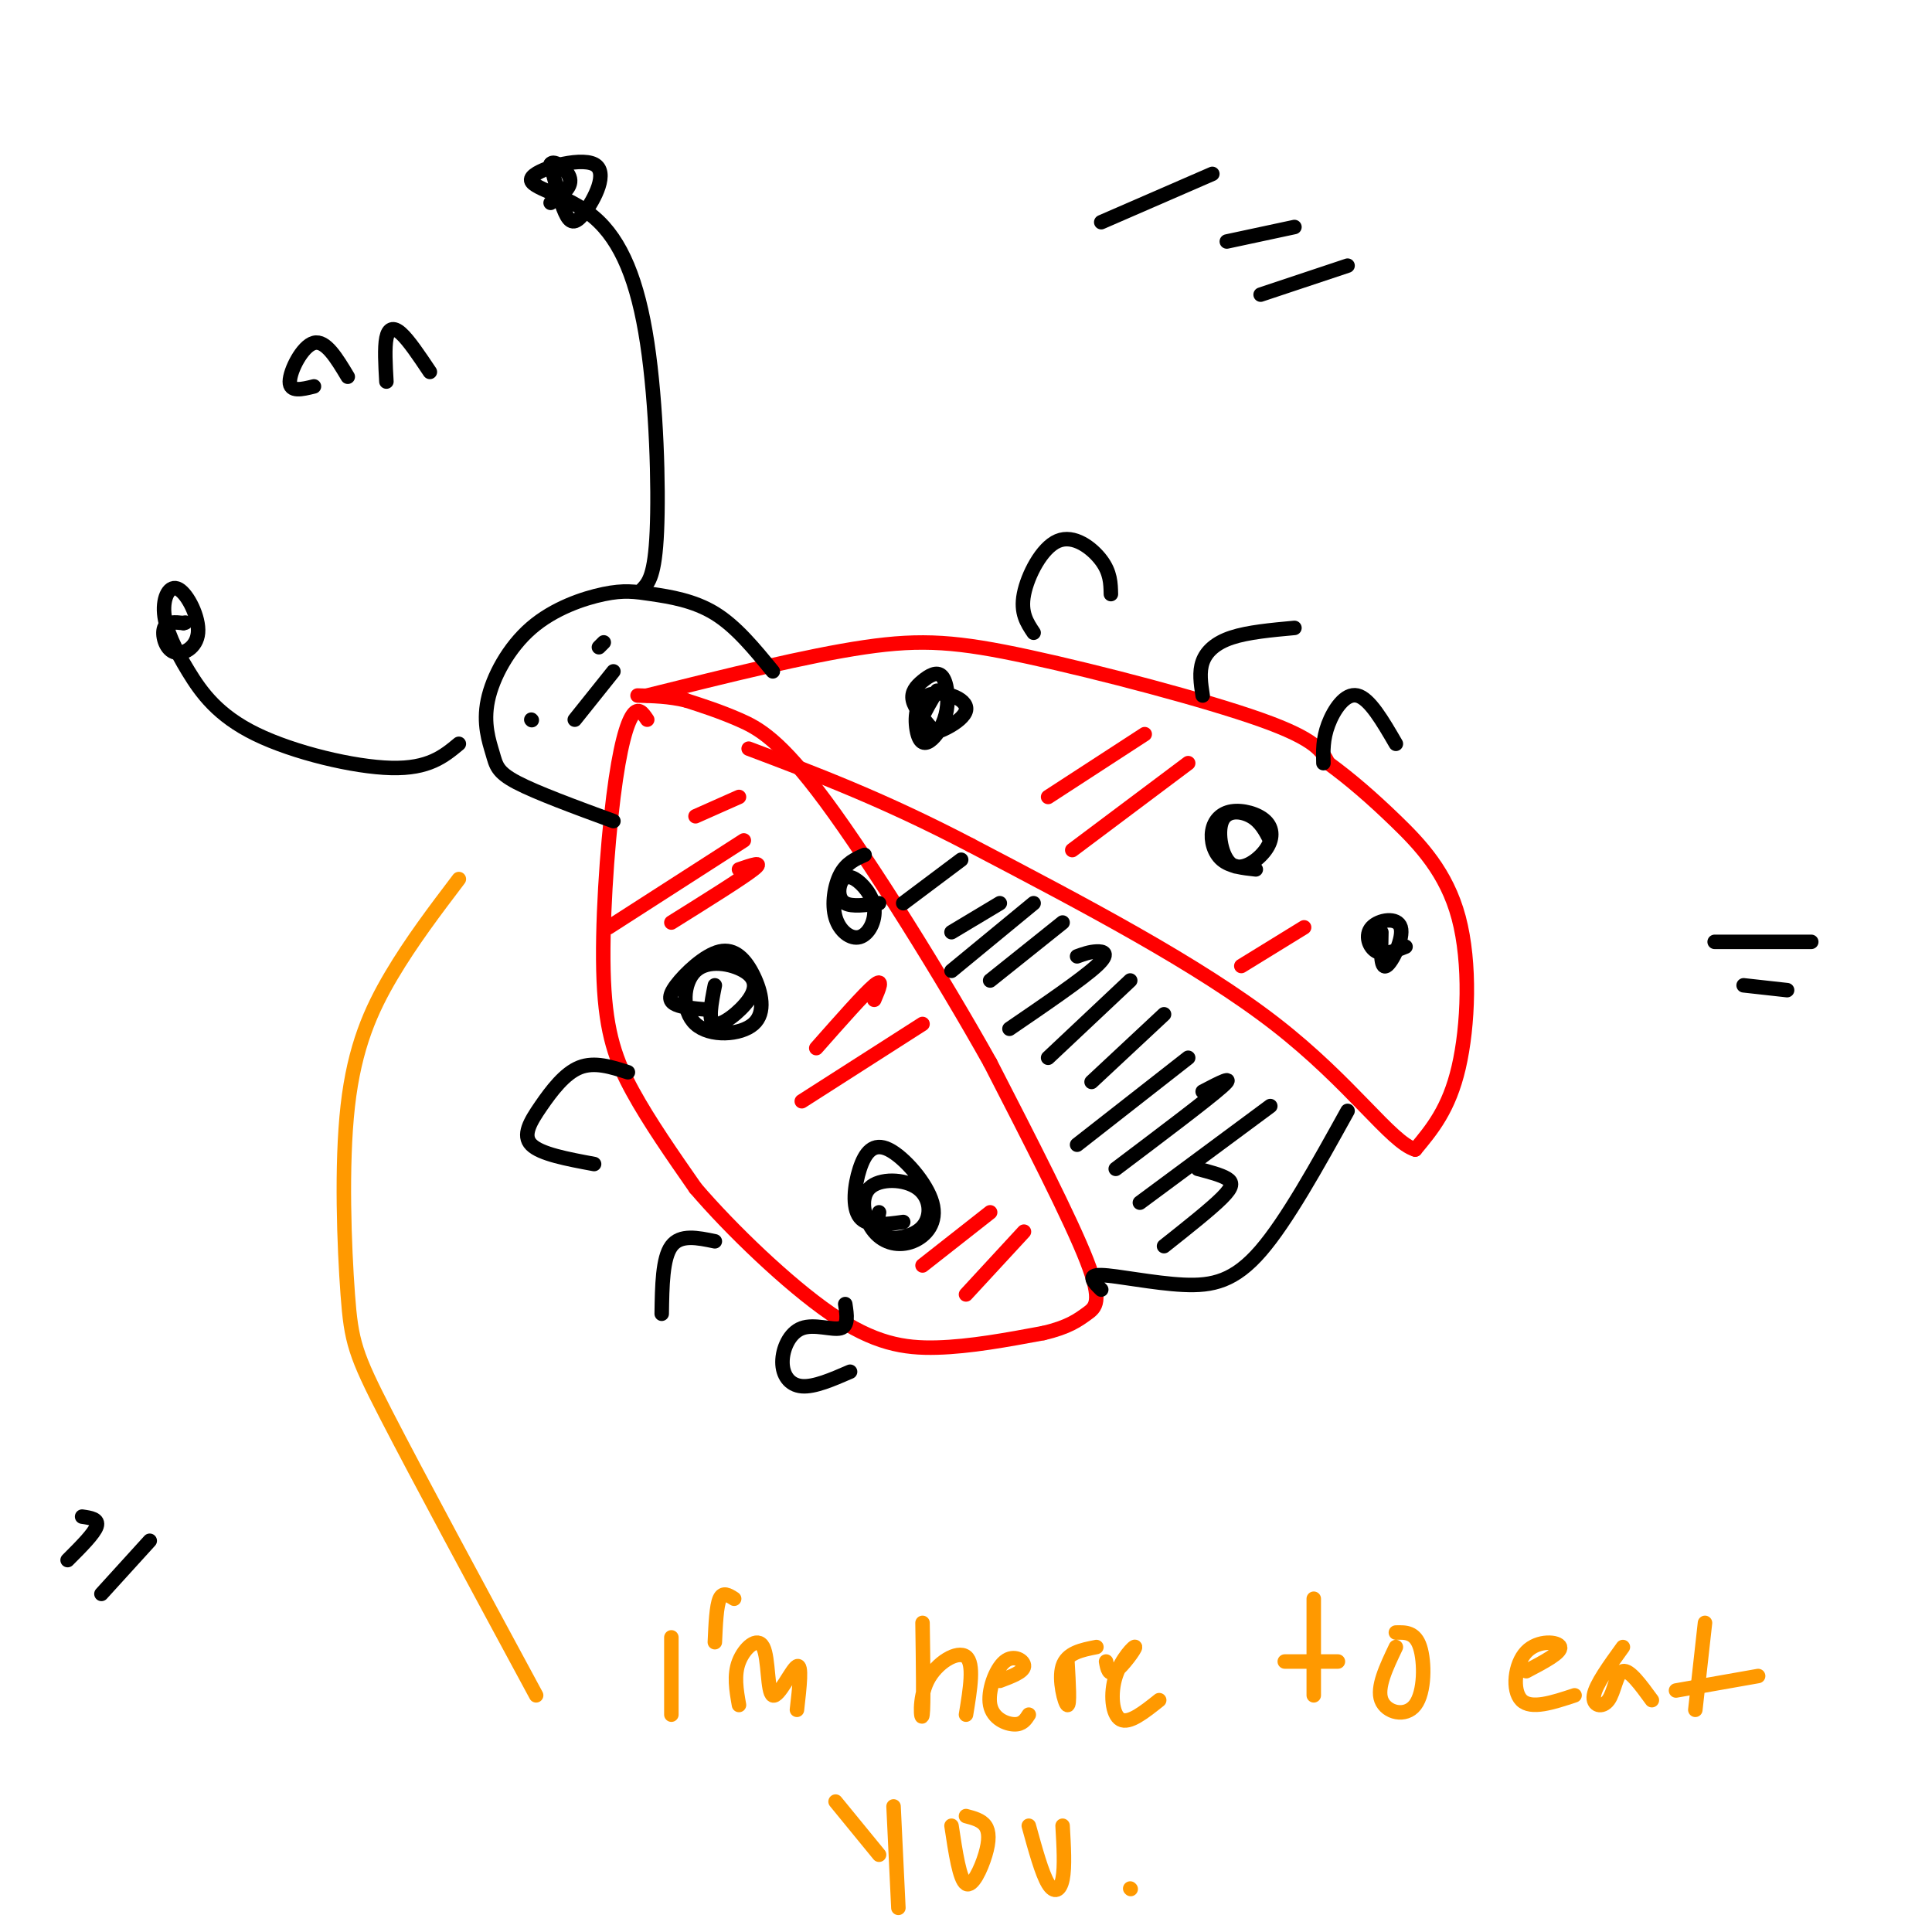 <svg viewBox='0 0 400 400' version='1.1' xmlns='http://www.w3.org/2000/svg' xmlns:xlink='http://www.w3.org/1999/xlink'><g fill='none' stroke='rgb(255,0,0)' stroke-width='3' stroke-linecap='round' stroke-linejoin='round'><path d='M134,149c-0.903,-1.348 -1.805,-2.695 -3,-1c-1.195,1.695 -2.681,6.434 -4,17c-1.319,10.566 -2.470,26.960 -2,38c0.470,11.040 2.563,16.726 6,23c3.437,6.274 8.219,13.137 13,20'/><path d='M144,246c7.298,8.524 19.042,19.833 28,26c8.958,6.167 15.131,7.190 22,7c6.869,-0.190 14.435,-1.595 22,-3'/><path d='M216,276c5.202,-1.202 7.208,-2.708 9,-4c1.792,-1.292 3.369,-2.369 0,-11c-3.369,-8.631 -11.685,-24.815 -20,-41'/><path d='M205,220c-9.845,-17.595 -24.458,-41.083 -34,-54c-9.542,-12.917 -14.012,-15.262 -18,-17c-3.988,-1.738 -7.494,-2.869 -11,-4'/><path d='M142,145c-3.500,-0.833 -6.750,-0.917 -10,-1'/><path d='M134,144c16.518,-4.119 33.036,-8.238 45,-10c11.964,-1.762 19.375,-1.167 34,2c14.625,3.167 36.464,8.905 48,13c11.536,4.095 12.768,6.548 14,9'/><path d='M275,158c4.577,3.338 9.021,7.183 14,12c4.979,4.817 10.494,10.604 13,20c2.506,9.396 2.002,22.399 0,31c-2.002,8.601 -5.501,12.801 -9,17'/><path d='M293,238c-5.044,-1.489 -13.156,-13.711 -29,-26c-15.844,-12.289 -39.422,-24.644 -63,-37'/><path d='M201,175c-18.167,-9.500 -32.083,-14.750 -46,-20'/></g>
<g fill='none' stroke='rgb(0,0,0)' stroke-width='3' stroke-linecap='round' stroke-linejoin='round'><path d='M228,267c-1.554,-1.530 -3.107,-3.060 0,-3c3.107,0.060 10.875,1.708 17,2c6.125,0.292 10.607,-0.774 16,-7c5.393,-6.226 11.696,-17.613 18,-29'/><path d='M187,253c-3.700,0.516 -7.399,1.033 -9,-1c-1.601,-2.033 -1.103,-6.614 0,-10c1.103,-3.386 2.812,-5.577 6,-4c3.188,1.577 7.856,6.920 9,11c1.144,4.080 -1.234,6.896 -4,8c-2.766,1.104 -5.919,0.496 -8,-2c-2.081,-2.496 -3.091,-6.879 -1,-9c2.091,-2.121 7.282,-1.981 10,0c2.718,1.981 2.963,5.803 1,8c-1.963,2.197 -6.132,2.771 -8,2c-1.868,-0.771 -1.434,-2.885 -1,-5'/><path d='M146,209c-2.313,-0.203 -4.626,-0.405 -6,-1c-1.374,-0.595 -1.808,-1.582 0,-4c1.808,-2.418 5.860,-6.268 9,-7c3.140,-0.732 5.370,1.653 7,5c1.630,3.347 2.660,7.655 0,10c-2.660,2.345 -9.012,2.726 -12,0c-2.988,-2.726 -2.613,-8.559 0,-11c2.613,-2.441 7.463,-1.489 10,0c2.537,1.489 2.760,3.516 1,6c-1.760,2.484 -5.503,5.424 -7,5c-1.497,-0.424 -0.749,-4.212 0,-8'/><path d='M182,187c-2.790,0.388 -5.581,0.776 -7,0c-1.419,-0.776 -1.467,-2.716 -1,-4c0.467,-1.284 1.449,-1.912 3,-1c1.551,0.912 3.670,3.363 4,6c0.330,2.637 -1.128,5.459 -3,6c-1.872,0.541 -4.158,-1.201 -5,-4c-0.842,-2.799 -0.241,-6.657 1,-9c1.241,-2.343 3.120,-3.172 5,-4'/><path d='M193,151c-1.809,-2.158 -3.618,-4.316 -4,-6c-0.382,-1.684 0.661,-2.895 2,-4c1.339,-1.105 2.972,-2.103 4,-1c1.028,1.103 1.450,4.308 1,7c-0.450,2.692 -1.771,4.872 -3,6c-1.229,1.128 -2.365,1.203 -3,-1c-0.635,-2.203 -0.768,-6.683 2,-8c2.768,-1.317 8.438,0.530 8,3c-0.438,2.470 -6.982,5.563 -9,5c-2.018,-0.563 0.491,-4.781 3,-9'/><path d='M260,180c-2.664,-0.293 -5.328,-0.587 -7,-2c-1.672,-1.413 -2.352,-3.946 -2,-6c0.352,-2.054 1.735,-3.630 4,-4c2.265,-0.370 5.411,0.465 7,2c1.589,1.535 1.622,3.770 0,6c-1.622,2.230 -4.899,4.453 -7,3c-2.101,-1.453 -3.027,-6.584 -2,-9c1.027,-2.416 4.008,-2.119 6,-1c1.992,1.119 2.996,3.059 4,5'/><path d='M291,196c-2.219,0.914 -4.437,1.828 -6,1c-1.563,-0.828 -2.470,-3.397 -1,-5c1.470,-1.603 5.319,-2.239 6,0c0.681,2.239 -1.805,7.354 -3,8c-1.195,0.646 -1.097,-3.177 -1,-7'/><path d='M127,170c-7.962,-2.929 -15.924,-5.857 -20,-8c-4.076,-2.143 -4.267,-3.500 -5,-6c-0.733,-2.500 -2.007,-6.142 -1,-11c1.007,-4.858 4.295,-10.932 9,-15c4.705,-4.068 10.828,-6.132 15,-7c4.172,-0.868 6.392,-0.541 10,0c3.608,0.541 8.602,1.298 13,4c4.398,2.702 8.199,7.351 12,12'/><path d='M110,149c0.000,0.000 0.100,0.100 0.1,0.1'/><path d='M124,134c0.000,0.000 1.000,-1.000 1,-1'/><path d='M119,149c0.000,0.000 8.000,-10.000 8,-10'/><path d='M133,122c1.295,-1.391 2.591,-2.782 3,-12c0.409,-9.218 -0.067,-26.262 -2,-39c-1.933,-12.738 -5.322,-21.168 -11,-26c-5.678,-4.832 -13.646,-6.065 -13,-8c0.646,-1.935 9.905,-4.570 13,-3c3.095,1.570 0.026,7.346 -2,10c-2.026,2.654 -3.007,2.187 -4,0c-0.993,-2.187 -1.996,-6.093 -3,-10'/><path d='M114,34c0.600,-1.111 3.600,1.111 4,3c0.400,1.889 -1.800,3.444 -4,5'/><path d='M95,154c-3.127,2.594 -6.254,5.188 -14,5c-7.746,-0.188 -20.113,-3.156 -28,-7c-7.887,-3.844 -11.296,-8.562 -14,-13c-2.704,-4.438 -4.703,-8.594 -5,-12c-0.297,-3.406 1.108,-6.062 3,-5c1.892,1.062 4.270,5.841 4,9c-0.270,3.159 -3.188,4.697 -5,4c-1.812,-0.697 -2.518,-3.628 -2,-5c0.518,-1.372 2.259,-1.186 4,-1'/><path d='M38,129c0.667,-0.167 0.333,-0.083 0,0'/><path d='M130,222c-3.458,-1.113 -6.917,-2.226 -10,-1c-3.083,1.226 -5.792,4.792 -8,8c-2.208,3.208 -3.917,6.060 -2,8c1.917,1.940 7.458,2.970 13,4'/><path d='M175,270c0.346,2.281 0.692,4.561 -1,5c-1.692,0.439 -5.423,-0.965 -8,0c-2.577,0.965 -4.002,4.298 -4,7c0.002,2.702 1.429,4.772 4,5c2.571,0.228 6.285,-1.386 10,-3'/><path d='M214,131c-1.381,-2.060 -2.762,-4.119 -2,-8c0.762,-3.881 3.667,-9.583 7,-11c3.333,-1.417 7.095,1.452 9,4c1.905,2.548 1.952,4.774 2,7'/><path d='M274,158c-0.067,-2.489 -0.133,-4.978 1,-8c1.133,-3.022 3.467,-6.578 6,-6c2.533,0.578 5.267,5.289 8,10'/><path d='M249,144c-0.378,-2.444 -0.756,-4.889 0,-7c0.756,-2.111 2.644,-3.889 6,-5c3.356,-1.111 8.178,-1.556 13,-2'/><path d='M148,257c-3.583,-0.750 -7.167,-1.500 -9,1c-1.833,2.500 -1.917,8.250 -2,14'/><path d='M199,178c0.000,0.000 -12.000,9.000 -12,9'/><path d='M207,187c0.000,0.000 -10.000,6.000 -10,6'/><path d='M214,187c0.000,0.000 -17.000,14.000 -17,14'/><path d='M220,191c0.000,0.000 -15.000,12.000 -15,12'/><path d='M223,198c1.289,-0.467 2.578,-0.933 4,-1c1.422,-0.067 2.978,0.267 0,3c-2.978,2.733 -10.489,7.867 -18,13'/><path d='M234,203c0.000,0.000 -17.000,16.000 -17,16'/><path d='M241,210c0.000,0.000 -15.000,14.000 -15,14'/><path d='M246,219c0.000,0.000 -23.000,18.000 -23,18'/><path d='M249,226c3.500,-1.833 7.000,-3.667 4,-1c-3.000,2.667 -12.500,9.833 -22,17'/><path d='M263,229c0.000,0.000 -27.000,20.000 -27,20'/><path d='M248,242c2.378,0.622 4.756,1.244 6,2c1.244,0.756 1.356,1.644 -1,4c-2.356,2.356 -7.178,6.178 -12,10'/></g>
<g fill='none' stroke='rgb(255,153,0)' stroke-width='3' stroke-linecap='round' stroke-linejoin='round'><path d='M95,182c-4.912,6.470 -9.825,12.941 -14,20c-4.175,7.059 -7.614,14.707 -9,27c-1.386,12.293 -0.719,29.233 0,39c0.719,9.767 1.491,12.362 8,25c6.509,12.638 18.754,35.319 31,58'/><path d='M139,339c0.000,0.000 0.000,16.000 0,16'/><path d='M153,353c-0.545,-3.099 -1.091,-6.198 0,-9c1.091,-2.802 3.818,-5.308 5,-3c1.182,2.308 0.818,9.429 2,10c1.182,0.571 3.909,-5.408 5,-6c1.091,-0.592 0.545,4.204 0,9'/><path d='M152,331c-1.167,-0.750 -2.333,-1.500 -3,0c-0.667,1.500 -0.833,5.250 -1,9'/><path d='M191,336c0.125,8.601 0.250,17.202 0,19c-0.250,1.798 -0.875,-3.208 1,-7c1.875,-3.792 6.250,-6.369 8,-5c1.750,1.369 0.875,6.685 0,12'/><path d='M207,348c2.440,-0.917 4.880,-1.834 5,-3c0.120,-1.166 -2.081,-2.581 -4,-1c-1.919,1.581 -3.555,6.156 -3,9c0.555,2.844 3.301,3.955 5,4c1.699,0.045 2.349,-0.978 3,-2'/><path d='M221,344c0.267,4.600 0.533,9.200 0,9c-0.533,-0.200 -1.867,-5.200 -1,-8c0.867,-2.800 3.933,-3.400 7,-4'/><path d='M229,344c0.276,1.515 0.552,3.030 2,2c1.448,-1.030 4.069,-4.606 4,-5c-0.069,-0.394 -2.826,2.394 -4,6c-1.174,3.606 -0.764,8.030 1,9c1.764,0.970 4.882,-1.515 8,-4'/><path d='M272,331c0.000,0.000 0.000,20.000 0,20'/><path d='M266,344c0.000,0.000 11.000,0.000 11,0'/><path d='M289,341c-2.000,4.196 -4.000,8.393 -3,11c1.000,2.607 5.000,3.625 7,1c2.000,-2.625 2.000,-8.893 1,-12c-1.000,-3.107 -3.000,-3.054 -5,-3'/><path d='M316,346c3.655,-1.923 7.310,-3.845 7,-5c-0.310,-1.155 -4.583,-1.542 -7,1c-2.417,2.542 -2.976,8.012 -1,10c1.976,1.988 6.488,0.494 11,-1'/><path d='M336,341c-2.821,3.899 -5.643,7.798 -6,10c-0.357,2.202 1.750,2.708 3,1c1.250,-1.708 1.643,-5.631 3,-6c1.357,-0.369 3.679,2.815 6,6'/><path d='M353,336c0.000,0.000 -2.000,18.000 -2,18'/><path d='M347,350c0.000,0.000 17.000,-3.000 17,-3'/><path d='M173,373c0.000,0.000 9.000,11.000 9,11'/><path d='M185,374c0.000,0.000 1.000,21.000 1,21'/><path d='M197,378c0.839,5.583 1.679,11.167 3,12c1.321,0.833 3.125,-3.083 4,-6c0.875,-2.917 0.821,-4.833 0,-6c-0.821,-1.167 -2.411,-1.583 -4,-2'/><path d='M213,378c1.356,4.933 2.711,9.867 4,12c1.289,2.133 2.511,1.467 3,-1c0.489,-2.467 0.244,-6.733 0,-11'/><path d='M234,391c0.000,0.000 0.100,0.100 0.1,0.1'/></g>
<g fill='none' stroke='rgb(0,0,0)' stroke-width='3' stroke-linecap='round' stroke-linejoin='round'><path d='M228,46c0.000,0.000 23.000,-10.000 23,-10'/><path d='M254,50c0.000,0.000 14.000,-3.000 14,-3'/><path d='M261,61c0.000,0.000 18.000,-6.000 18,-6'/><path d='M355,195c0.000,0.000 20.000,0.000 20,0'/><path d='M361,204c0.000,0.000 9.000,1.000 9,1'/><path d='M17,314c1.750,0.250 3.500,0.500 3,2c-0.500,1.500 -3.250,4.250 -6,7'/><path d='M31,319c0.000,0.000 -10.000,11.000 -10,11'/><path d='M65,80c-2.511,0.622 -5.022,1.244 -5,-1c0.022,-2.244 2.578,-7.356 5,-8c2.422,-0.644 4.711,3.178 7,7'/><path d='M80,79c-0.200,-3.511 -0.400,-7.022 0,-9c0.400,-1.978 1.400,-2.422 3,-1c1.600,1.422 3.800,4.711 6,8'/></g>
<g fill='none' stroke='rgb(255,0,0)' stroke-width='3' stroke-linecap='round' stroke-linejoin='round'><path d='M154,174c0.000,0.000 -28.000,18.000 -28,18'/><path d='M153,180c2.667,-0.917 5.333,-1.833 3,0c-2.333,1.833 -9.667,6.417 -17,11'/><path d='M153,165c0.000,0.000 -9.000,4.000 -9,4'/><path d='M181,207c1.000,-2.333 2.000,-4.667 0,-3c-2.000,1.667 -7.000,7.333 -12,13'/><path d='M191,212c0.000,0.000 -25.000,16.000 -25,16'/><path d='M205,251c0.000,0.000 -14.000,11.000 -14,11'/><path d='M212,255c0.000,0.000 -12.000,13.000 -12,13'/><path d='M237,152c0.000,0.000 -20.000,13.000 -20,13'/><path d='M246,158c0.000,0.000 -24.000,18.000 -24,18'/><path d='M270,192c0.000,0.000 -13.000,8.000 -13,8'/></g>
</svg>